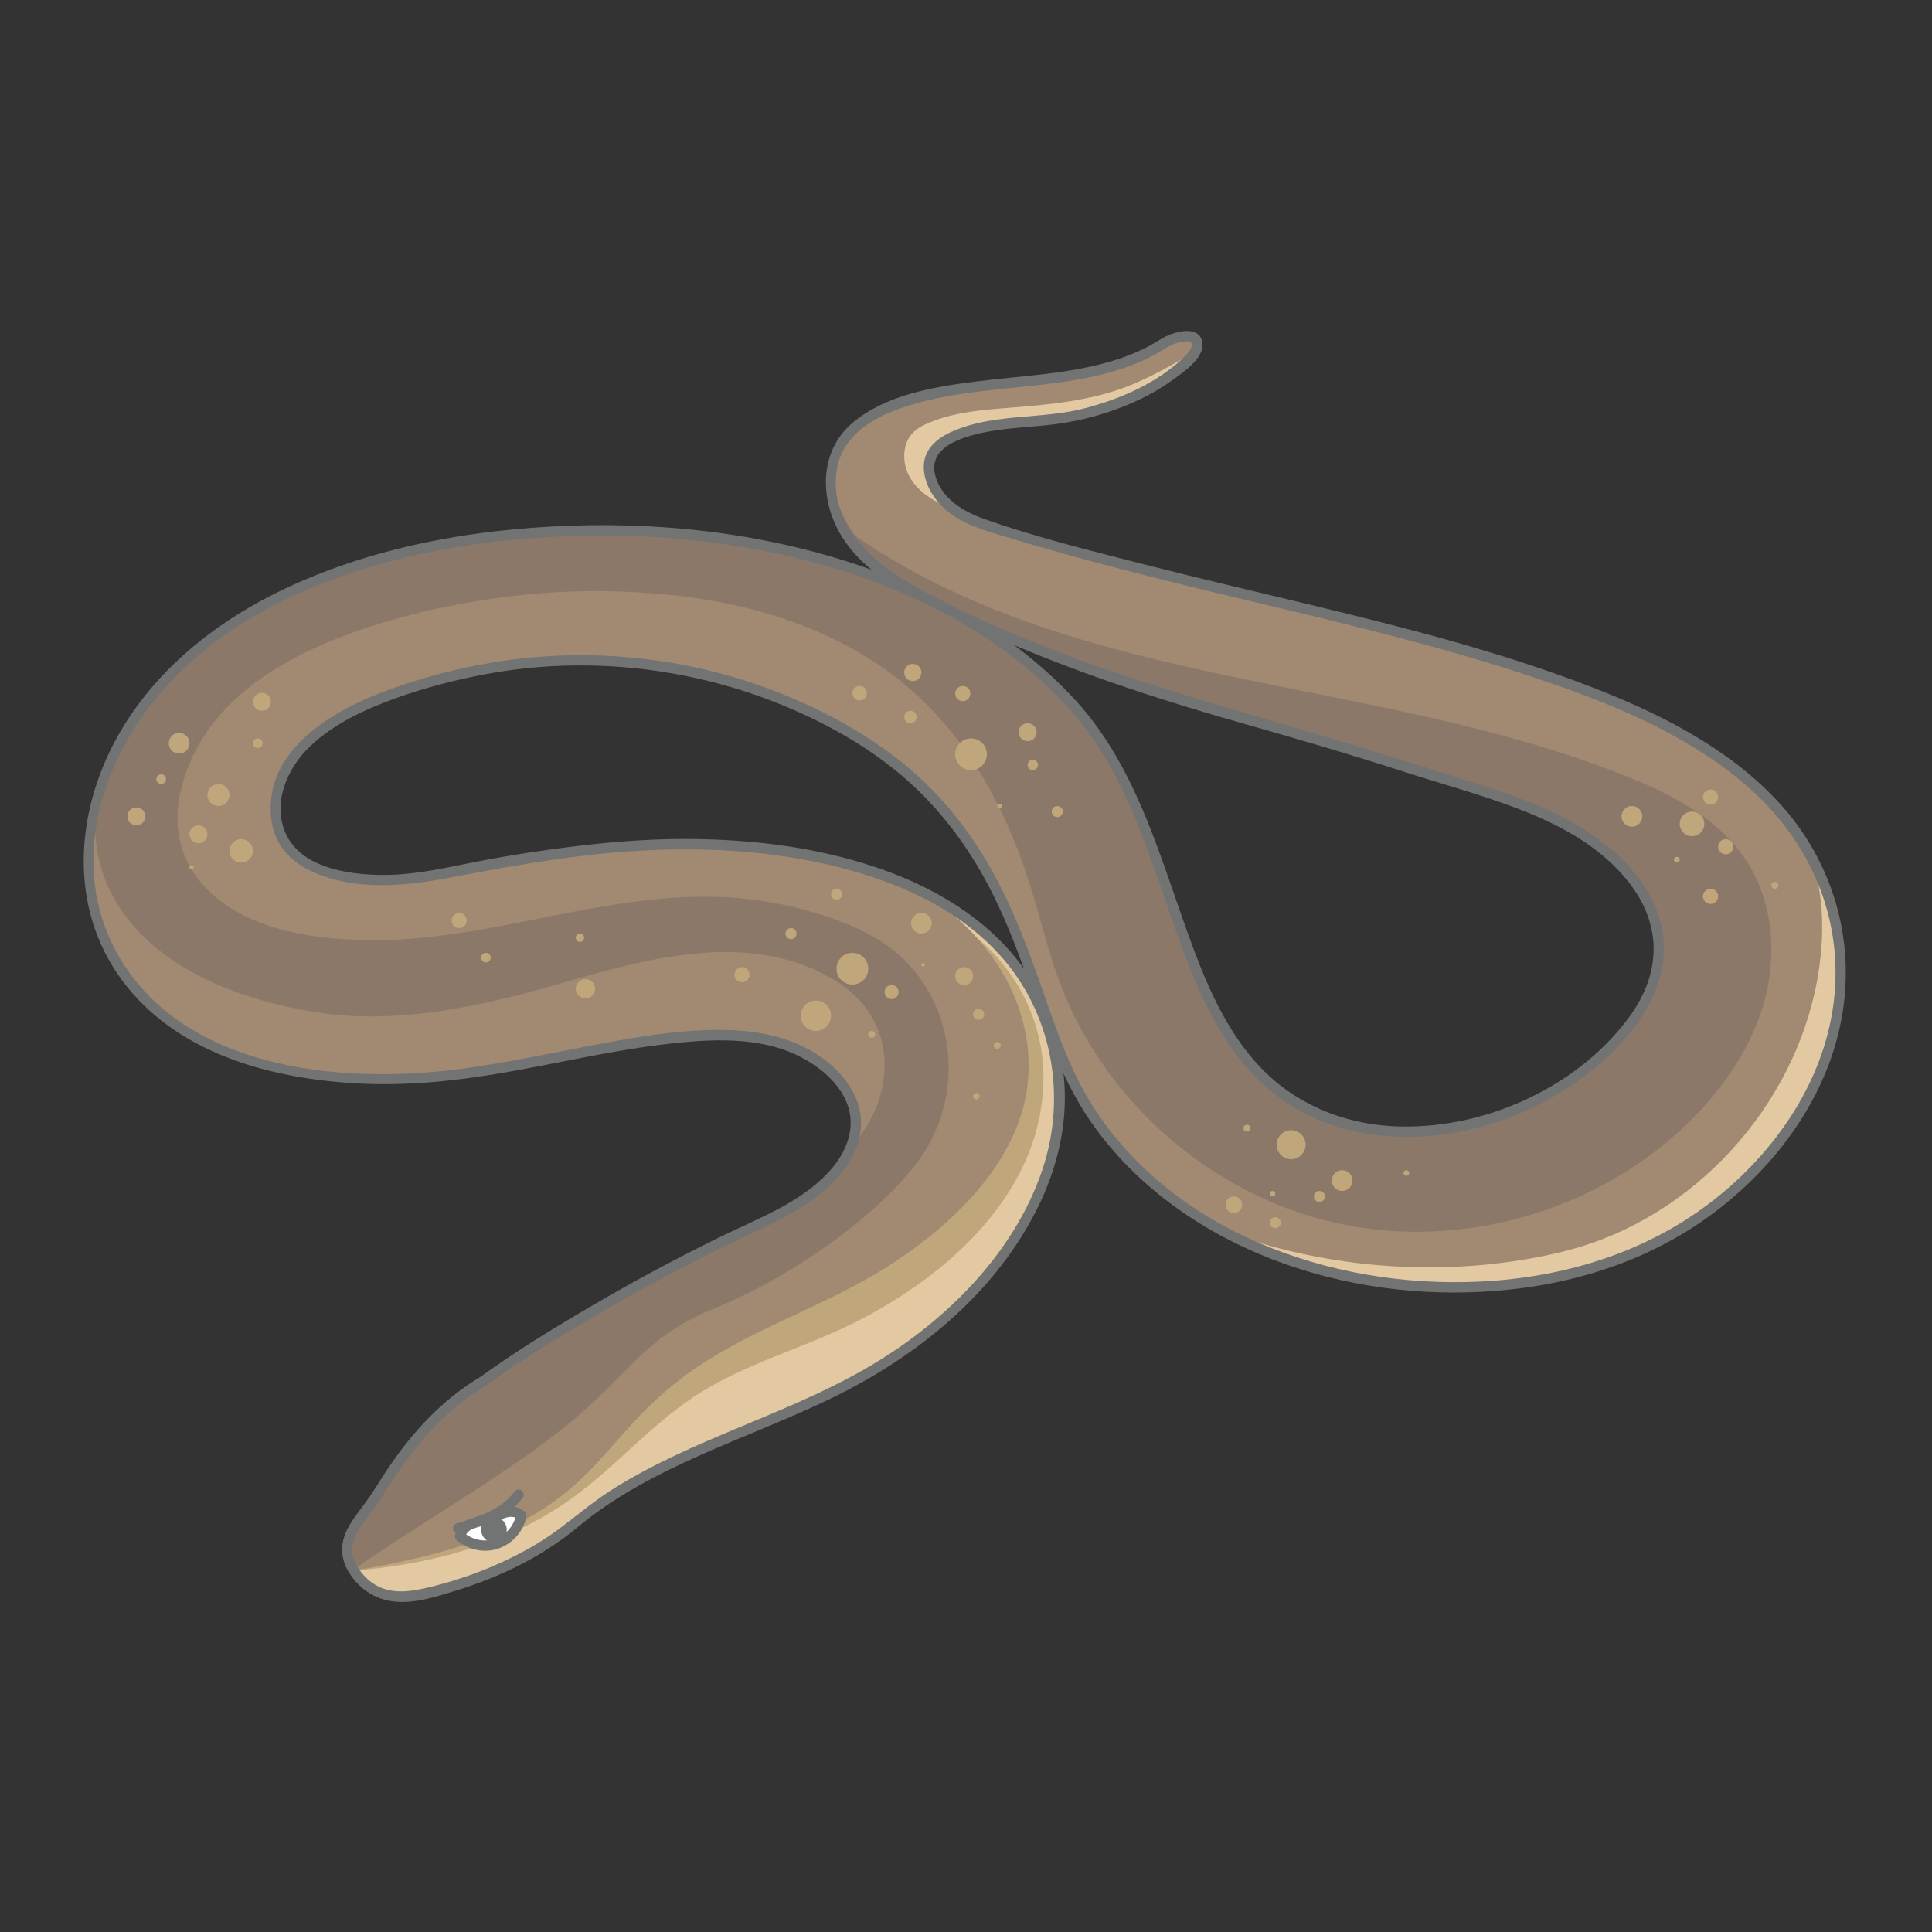 <svg id="c" data-name="artwork" xmlns="http://www.w3.org/2000/svg" width="3.3cm" height="3.3cm" viewBox="0 0 93.543 93.543">
  <rect x="0" y="0" width="93.543" height="93.543" fill="#333333" stroke="none"/>
  <path d="M22.177,74.003c1.09-.329,2.258-.712,2.929-1.632" fill="#e2c9a1"></path>
  <path d="M23.356,66.901c-2.313,1.372-3.672,3.189-5.097,5.47-.684,1.094-1.898,2.133-1.336,3.294.648,1.338,1.816,1.861,3.273,1.57,2.56-.511,5.544-1.737,7.531-3.415,4.419-3.734,10.541-4.836,15.386-7.996,4.846-3.161,8.986-8.563,8.067-14.275-1.475-9.173-12.491-11.064-20.135-10.615-2.306.135-4.597.448-6.873.836-2.116.36-4.205.995-6.353.813-1.932-.163-4.204-.788-4.443-2.999-.487-4.509,6.253-6.386,9.547-7.077,6.633-1.391,13.838-.039,19.461,3.768,3.399,2.301,5.446,5.438,6.925,9.202.672,1.711,1.228,3.466,1.871,5.187,3.626,9.72,15.751,13.501,25.594,10.841,6.843-1.849,13.115-8.303,12.27-15.796-.928-8.233-9.6-11.581-16.461-13.711-3.873-1.202-7.818-2.148-11.761-3.084-2.755-.654-5.506-1.325-8.239-2.069-1.37-.373-2.738-.759-4.094-1.181-1.028-.32-2.149-.649-2.869-1.505-.721-.858-1.031-2.125.101-2.793,1.878-1.108,4.565-.777,6.635-1.295,1.896-.475,3.758-1.258,5.179-2.636.138-.134.275-.276.347-.454.426-1.049-1.02-.681-1.446-.404-3.813,2.482-8.948,1.424-13.192,3.064-1.062.41-2.109,1.039-2.643,2.044-.431.81-.477,1.788-.256,2.678.592,2.375,2.567,3.6,4.742,4.725,4.476,2.315,9.589,4.121,14.42,5.492,3.011.854,6.018,1.724,8.992,2.696,3.827,1.251,8.486,2.196,10.902,5.768,1.296,1.915,1.168,4.19-.129,6.077-2.416,3.514-7.051,5.678-11.252,5.676-2.028-.001-4.08-.546-5.743-1.706-2.999-2.093-4.264-5.688-5.418-8.993-1.244-3.561-2.402-7.258-5.03-10.081-2.853-3.064-6.584-5.172-10.535-6.476-4.973-1.641-10.325-2.105-15.532-1.731-.1.007-.2.015-.3.023-7.825.62-17.23,3.701-20.384,11.699-1.475,3.74-.977,7.841,1.874,10.787,2.897,2.993,7.418,3.857,11.424,3.932,5.138.097,10.065-1.688,15.158-2.069,1.323-.099,2.671-.101,3.955.233,1.937.503,4.338,2.209,3.896,4.512-.405,2.109-2.846,3.52-4.623,4.341-7.949,3.674-13.407,7.636-13.407,7.636Z" fill="#e2c9a1"></path>
  <path d="M16.886,76.065c3.819-.27,7.673-1.275,10.784-3.507,2.088-1.499,3.784-3.503,5.924-4.926,2.395-1.592,5.188-2.304,7.738-3.574,4.611-2.297,9.277-6.451,9.188-12.059-.046-2.854-1.609-5.64-4.021-7.166.413,3.968.564,8.337-1.819,11.536-.978,1.313-2.309,2.313-3.622,3.291-2.427,1.807-4.886,3.624-7.663,4.824-.987.427-2.008.772-3.001,1.186-2.46,1.024-4.745,2.467-6.728,4.247" fill="#c0a77b"></path>
  <path d="M72.736,31.947c-3.873-1.202-7.818-2.148-11.761-3.084-2.755-.655-5.506-1.325-8.239-2.069-1.37-.373-2.738-.759-4.094-1.181-1.028-.32-2.149-.648-2.869-1.505-.721-.858-1.031-2.125.101-2.793,1.878-1.108,4.565-.777,6.635-1.295,1.896-.475,3.758-1.258,5.179-2.636.138-.133.275-.276.347-.454.426-1.049-1.02-.681-1.446-.404-3.813,2.482-8.948,1.424-13.192,3.064-1.062.41-2.109,1.039-2.643,2.044-.431.81-.477,1.788-.256,2.678.592,2.375,2.567,3.6,4.742,4.725,4.476,2.315,9.589,4.121,14.42,5.492,3.011.854,6.018,1.724,8.992,2.696,3.827,1.251,8.486,2.196,10.902,5.768,1.296,1.915,1.168,4.19-.129,6.077-2.416,3.514-7.051,5.678-11.252,5.676-2.028,0-4.08-.546-5.743-1.706-2.999-2.093-4.264-5.689-5.418-8.993-1.244-3.561-2.403-7.258-5.03-10.081-2.853-3.064-6.584-5.172-10.535-6.476-4.973-1.641-10.325-2.105-15.532-1.731-.1.007-.2.015-.3.023-7.825.62-17.23,3.701-20.384,11.699-1.475,3.74-.977,7.841,1.874,10.787,2.897,2.993,7.418,3.857,11.424,3.932,5.138.097,10.065-1.688,15.158-2.069,1.323-.099,2.671-.101,3.955.233,1.937.503,4.338,2.209,3.896,4.512-.405,2.109-2.846,3.52-4.623,4.341-7.949,3.674-13.407,7.636-13.407,7.636-2.313,1.372-3.672,3.189-5.097,5.47-.684,1.094-1.898,2.133-1.336,3.294.06.124.128.233.197.342,2.517-.64-2.06.44.671-.054,11.835-2.14,10.139-6.187,16.367-10.075,2.745-1.713,5.867-2.737,8.599-4.465,3.153-1.993,6.357-5.024,6.832-8.761.54-4.248-2.388-8.336-6.346-9.953-1.03-.421-2.04-.746-3.032-1.063-3.083-.715-6.352-.869-9.165-.703-2.306.135-4.597.448-6.873.836-2.116.361-4.205.994-6.353.813-1.932-.163-4.204-.788-4.443-2.998-.487-4.509,6.253-6.386,9.547-7.077,6.633-1.391,13.838-.039,19.461,3.768,3.399,2.301,5.446,5.438,6.925,9.201.607,1.545,1.125,3.124,1.692,4.684,1.959,4.53,3.094,5.666,5.143,7.36,5.43,4.483,13.604,5.883,20.63,3.984,6.843-1.849,13.115-8.303,12.27-15.796-.928-8.233-9.6-11.581-16.46-13.711Z" fill="#a28972"></path>
  <path d="M45.919,24.558l.309-.037c-.16-.127-.32-.253-.455-.413-.721-.858-1.031-2.125.101-2.793,1.878-1.108,4.565-.777,6.635-1.295,1.896-.475,3.758-1.258,5.179-2.636.138-.133.275-.276.347-.454.021-.051.018-.084.03-.129-.258.23-.549.426-.851.598-.887.504-1.785.996-2.74,1.353-1.734.648-3.602.833-5.448.979-1.373.108-2.776.204-4.046.737-.275.115-.546.254-.758.463-.563.558-.559,1.52-.156,2.203s1.118,1.125,1.852,1.424Z" fill="#e2c9a1"></path>
  <path d="M87.72,41.487c.295.984.47,2.004.501,3.03.023.763-.029,1.528-.133,2.285-.857,6.226-5.578,11.753-11.594,13.572-.8.242-1.618.423-2.442.568-4.907.863-10.028.386-14.715-1.3,5.157,2.755,11.682,3.417,17.439,1.862,6.843-1.849,13.115-8.303,12.27-15.796-.178-1.579-.645-2.976-1.326-4.221Z" fill="#e2c9a1"></path>
  <path d="M85.472,48.303c.587-2.282.32-4.838-1.016-6.779-1.37-1.992-3.659-3.13-5.908-4.018-12.136-4.791-26.239-4.109-37.009-11.473-.426-.291-.825-1.37-1.083-1.816-.119-.205-.183-.423-.223-.646.017.265.051.529.115.786.592,2.375,2.567,3.6,4.742,4.725,4.476,2.315,9.589,4.121,14.42,5.492,3.011.854,6.018,1.724,8.992,2.696,3.827,1.251,8.486,2.196,10.902,5.768,1.296,1.915,1.168,4.19-.129,6.077-2.416,3.514-7.051,5.678-11.252,5.676-2.028,0-4.08-.546-5.743-1.706-2.999-2.093-4.264-5.689-5.418-8.993-1.244-3.561-2.403-7.258-5.03-10.081-2.853-3.064-6.584-5.172-10.535-6.476-4.973-1.641-10.325-2.105-15.532-1.731-.1.007-.2.015-.3.023-2.746.218-5.684.748-8.481,1.677l4.149,1.97c3.474-.735,7.004-1.098,11.279-.673,4.275.425,8.572,1.822,11.785,4.674,2.725,2.42,4.503,5.712,5.616,9.196.528,1.652.912,3.35,1.526,4.972,2.186,5.771,7.422,10.283,13.453,11.593,6.03,1.309,12.667-.625,17.049-4.97,1.673-1.659,3.046-3.681,3.633-5.963Z" fill="#8c7869"></path>
  <path d="M40.22,44.44c-1.774-.616-3.642-.959-5.519-1.014-5.73-.169-11.169,2.186-16.909,2.092-2.98-.049-6.579-.593-8.409-3.248-.768-1.114-.95-2.571-.652-3.892,1.147-5.091,6.455-7.569,12.4-8.906l-.359-2.979c-6.558,1.346-13.152,4.595-15.693,11.035-1.475,3.74-.977,7.841,1.874,10.787,2.897,2.993,7.418,3.857,11.424,3.932,5.138.097,10.065-1.688,15.158-2.069,1.323-.099,2.671-.101,3.955.233,1.937.503,4.338,2.209,3.896,4.512-.405,2.109-2.846,3.52-4.623,4.341-7.949,3.674-13.407,7.636-13.407,7.636-2.313,1.372-3.672,3.189-5.097,5.47-.684,1.094-1.898,2.133-1.336,3.294.058.119.124.224.19.329.124-.078.248-.156.367-.24,3.135-2.195,7.663-4.723,10.549-7.237,2.702-2.354,3.344-3.859,6.663-5.21,3.32-1.351,7.483-4.124,9.669-6.964,2.186-2.841,2.094-6.914-.299-9.583-1.01-1.126-2.413-1.824-3.842-2.32Z" fill="#8c7869"></path>
  <path d="M42.675,50.348c-.305-1.157-1.087-2.136-2.085-2.775-4.029-2.577-8.982-1.251-13.212-.024-3.87,1.123-8.075,2.108-12.114,1.456-3.307-.534-7.052-1.842-9.155-4.605-1.379-1.812-1.939-4.317-1.124-6.443l-.143.231c-1.17,3.556-.573,7.354,2.111,10.128,2.897,2.993,7.418,3.857,11.424,3.932,5.138.097,10.065-1.688,15.158-2.069,1.323-.099,2.671-.101,3.955.233,1.937.503,4.338,2.209,3.896,4.512-.051.267-.136.522-.247.767.229-.293.45-.592.656-.9.939-1.405,1.258-3.013.881-4.443Z" fill="#a28972"></path>
  <path d="M22.243,74.244c1.143-.346,2.338-.75,3.079-1.747.081-.108.018-.279-.09-.342-.127-.075-.261-.019-.342.09-.65.875-1.783,1.215-2.78,1.517-.307.093-.176.576.133.482h0Z" fill="#727373"></path>
  <path d="M23.229,66.685c-1.827,1.097-3.239,2.633-4.426,4.386-.309.456-.589.93-.899,1.385-.301.442-.65.851-.933,1.306-.538.865-.561,1.696.035,2.539.487.689,1.206,1.139,2.047,1.238,1.017.12,2.097-.238,3.056-.536,2.109-.654,4.142-1.632,5.845-3.05,3.542-2.948,8.071-4.226,12.162-6.186,3.958-1.897,7.596-4.728,9.768-8.611,1.017-1.818,1.666-3.862,1.674-5.957.007-1.772-.438-3.566-1.263-5.133-1.502-2.853-4.256-4.726-7.214-5.836-3.115-1.168-6.504-1.596-9.816-1.609-2.165-.008-4.326.196-6.469.489-1.34.183-2.677.398-4.002.666-1.306.264-2.618.552-3.956.583-1.666.038-4.186-.238-4.989-1.971-.682-1.473.033-3.15,1.114-4.203,1.156-1.126,2.692-1.836,4.193-2.377,1.443-.52,2.942-.906,4.45-1.183,4.665-.855,9.567-.347,13.974,1.394,2.16.854,4.275,2.007,6.055,3.509,1.655,1.396,2.992,3.112,4.035,5.005,1.204,2.185,1.975,4.555,2.802,6.899.663,1.878,1.426,3.659,2.618,5.267,2.138,2.884,5.163,4.976,8.491,6.266,3.442,1.334,7.217,1.832,10.892,1.532,3.882-.317,7.601-1.533,10.706-3.928,3.111-2.399,5.531-5.861,6.075-9.811.507-3.681-.692-7.325-3.234-10.02-2.46-2.608-5.787-4.254-9.091-5.523-4.371-1.68-8.937-2.837-13.481-3.934-2.714-.656-5.434-1.287-8.139-1.979-2.559-.655-5.161-1.291-7.652-2.174-1.011-.359-2.04-.964-2.36-2.061-.351-1.206.81-1.723,1.78-1.994,1.118-.312,2.288-.358,3.437-.469,1.093-.106,2.146-.314,3.188-.667,1.078-.365,2.125-.852,3.049-1.522.529-.384,1.75-1.181,1.417-2.003-.225-.557-1.035-.391-1.467-.233-.385.14-.713.393-1.074.583-.503.265-1.03.478-1.571.651-2.182.699-4.498.769-6.755,1.053-2.038.257-4.372.628-6,1.988-1.705,1.425-1.624,3.857-.484,5.615,1.112,1.715,3.043,2.687,4.816,3.572,4.609,2.301,9.5,3.949,14.445,5.357,2.667.759,5.329,1.535,7.967,2.389,1.938.627,3.917,1.154,5.812,1.909,1.894.755,3.735,1.802,5.012,3.429.761.97,1.232,2.119,1.194,3.365-.037,1.204-.54,2.301-1.254,3.252-2.567,3.419-7.177,5.426-11.422,5.184-2.415-.138-4.709-1.102-6.38-2.869-1.506-1.593-2.435-3.632-3.198-5.661-1.578-4.195-2.666-8.783-5.799-12.159-3.199-3.446-7.514-5.681-11.997-6.955-4.94-1.405-10.194-1.738-15.296-1.237-3.714.365-7.422,1.22-10.813,2.805-3.361,1.571-6.408,3.959-8.231,7.241-2.041,3.672-2.356,8.285.242,11.78,2.599,3.497,7.052,4.719,11.211,4.976,2.508.155,4.986-.109,7.454-.544,2.621-.462,5.219-1.078,7.868-1.373,2.347-.261,4.89-.363,6.933,1.01.779.523,1.49,1.265,1.729,2.196.256.999-.146,2.008-.784,2.776-1.371,1.65-3.501,2.424-5.372,3.337-2.124,1.036-4.209,2.154-6.249,3.346-1.863,1.089-3.723,2.221-5.473,3.489-.258.187-.009.621.252.432,1.832-1.328,3.783-2.51,5.738-3.644,2.071-1.201,4.187-2.326,6.343-3.366,1.807-.871,3.793-1.657,5.114-3.241.566-.678.978-1.498,1.009-2.394.03-.868-.334-1.677-.883-2.333-1.272-1.52-3.281-2.155-5.198-2.252-2.574-.13-5.187.391-7.702.876-2.584.498-5.17,1.054-7.805,1.201-4.25.237-9.235-.406-12.509-3.379-1.645-1.494-2.73-3.528-2.999-5.739-.257-2.112.204-4.239,1.119-6.144,3.364-7.004,11.678-9.815,18.897-10.545,5.042-.51,10.229-.201,15.119,1.165,4.534,1.267,8.948,3.527,12.117,7.077,3.098,3.471,4.063,8.177,5.735,12.387.763,1.922,1.708,3.817,3.161,5.316,1.551,1.6,3.602,2.554,5.803,2.844,4.091.539,8.532-1.093,11.469-3.951,1.525-1.484,2.77-3.421,2.519-5.636-.234-2.063-1.712-3.734-3.353-4.885-1.634-1.146-3.54-1.845-5.428-2.449-2.155-.69-4.315-1.371-6.481-2.028-5.027-1.525-10.104-2.832-14.983-4.808-2.245-.909-4.526-1.893-6.594-3.164-1.766-1.086-3.403-2.792-3.212-5.031.214-2.506,3.082-3.356,5.15-3.762,2.171-.427,4.394-.472,6.572-.857,1.058-.187,2.1-.461,3.086-.895.463-.204.88-.467,1.32-.714.25-.14.584-.251.874-.235.486.026.067.542-.12.727-.449.444-.963.824-1.503,1.151-1.021.62-2.145,1.043-3.296,1.35-2.094.559-4.384.242-6.403,1.108-.809.347-1.496.913-1.429,1.872.061.867.637,1.653,1.321,2.149.873.633,1.983.9,2.999,1.208,1.257.381,2.521.734,3.789,1.076,2.679.724,5.377,1.378,8.077,2.02,4.797,1.14,9.605,2.295,14.266,3.918,3.378,1.177,6.807,2.651,9.514,5.047,2.78,2.46,4.375,5.876,4.155,9.621-.239,4.065-2.602,7.696-5.717,10.197-3.1,2.489-6.895,3.742-10.828,4.037-7.139.535-15.085-2.02-19.217-8.176-1.207-1.799-1.881-3.806-2.591-5.837-.767-2.194-1.578-4.377-2.777-6.378-1.056-1.762-2.386-3.357-3.984-4.653-1.744-1.414-3.753-2.511-5.83-3.352-4.265-1.726-8.99-2.284-13.541-1.619-1.592.233-3.177.61-4.707,1.111-1.502.492-3.009,1.12-4.281,2.074-1.104.827-2.037,1.948-2.233,3.353-.108.771-.026,1.6.364,2.285.397.697,1.071,1.166,1.8,1.467,1.991.823,4.244.625,6.306.235,2.696-.51,5.377-1.006,8.114-1.243,3.421-.296,6.901-.196,10.26.561,3.097.698,6.221,1.989,8.399,4.379,2.543,2.791,3.276,6.803,2.097,10.364-1.391,4.199-4.881,7.574-8.648,9.725-3.877,2.214-8.271,3.37-12.071,5.732-.947.588-1.779,1.294-2.666,1.961-.901.678-1.897,1.229-2.924,1.692-1.059.477-2.166.855-3.294,1.133-.961.237-1.987.424-2.856-.185-.385-.27-.7-.672-.889-1.101-.227-.516-.043-1.017.232-1.472.265-.44.598-.834.893-1.253.303-.432.569-.889.862-1.328,1.166-1.745,2.543-3.28,4.356-4.369.276-.165.024-.598-.252-.432Z" fill="#727373"></path>
  <g>
    <path d="M23.622,73.47c-.636.215-1.221.297-1.346.911.472.412,1.139.575,1.776.361s1.068-.749,1.194-1.363c-.472-.412-.987-.123-1.623.092Z" fill="#fff"></path>
    <path d="M23.577,73.292c-.606.201-1.375.283-1.542,1.022-.019.083-.004.185.064.243.586.499,1.397.677,2.123.386.645-.258,1.117-.819,1.264-1.499.018-.082.005-.185-.064-.243-.267-.222-.561-.299-.902-.239-.327.058-.63.222-.942.33-.302.104-.172.587.133.482.262-.091.515-.213.781-.291.206-.06.403-.073.577.071l-.064-.243c-.11.509-.438.948-.925,1.154-.545.229-1.179.12-1.627-.261l.064.243c.05-.22.179-.342.385-.426.26-.107.542-.158.808-.246.304-.101.174-.584-.133-.482Z" fill="#727373"></path>
    <circle cx="23.915" cy="74.065" r=".62" fill="#727373"></circle>
  </g>
  <circle cx="44.611" cy="44.702" r=".501" fill="#c0a77b"></circle>
  <circle cx="46.682" cy="47.259" r=".434" fill="#c0a77b"></circle>
  <circle cx="48.285" cy="50.615" r=".167" fill="#c0a77b"></circle>
  <circle cx="47.272" cy="53.075" r=".156" fill="#c0a77b"></circle>
  <circle cx="39.501" cy="49.179" r=".735" fill="#c0a77b"></circle>
  <circle cx="41.271" cy="46.902" r=".768" fill="#c0a77b"></circle>
  <circle cx="43.169" cy="48.032" r=".34" fill="#c0a77b"></circle>
  <circle cx="44.695" cy="46.713" r=".084" fill="#c0a77b"></circle>
  <circle cx="28.078" cy="45.403" r=".2" fill="#c0a77b"></circle>
  <circle cx="28.345" cy="47.873" r=".468" fill="#c0a77b"></circle>
  <circle cx="23.528" cy="46.367" r=".233" fill="#c0a77b"></circle>
  <circle cx="22.233" cy="44.568" r=".367" fill="#c0a77b"></circle>
  <circle cx="6.602" cy="39.526" r=".434" fill="#c0a77b"></circle>
  <circle cx="10.576" cy="38.492" r=".534" fill="#c0a77b"></circle>
  <circle cx="11.679" cy="41.196" r=".568" fill="#c0a77b"></circle>
  <circle cx="12.48" cy="35.986" r=".234" fill="#c0a77b"></circle>
  <circle cx="9.608" cy="40.394" r=".434" fill="#c0a77b"></circle>
  <circle cx="9.274" cy="41.998" r=".1" fill="#c0a77b"></circle>
  <circle cx="8.673" cy="35.986" r=".501" fill="#c0a77b"></circle>
  <circle cx="7.804" cy="37.724" r=".234" fill="#c0a77b"></circle>
  <circle cx="12.681" cy="33.982" r=".434" fill="#c0a77b"></circle>
  <circle cx="41.622" cy="33.564" r=".351" fill="#c0a77b"></circle>
  <circle cx="44.196" cy="32.56" r=".416" fill="#c0a77b"></circle>
  <circle cx="44.081" cy="34.716" r=".301" fill="#c0a77b"></circle>
  <circle cx="35.927" cy="47.192" r=".367" fill="#c0a77b"></circle>
  <circle cx="38.299" cy="45.203" r=".267" fill="#c0a77b"></circle>
  <circle cx="40.503" cy="43.3" r=".267" fill="#c0a77b"></circle>
  <circle cx="42.206" cy="50.08" r=".167" fill="#c0a77b"></circle>
  <circle cx="47.383" cy="49.112" r=".267" fill="#c0a77b"></circle>
  <circle cx="46.615" cy="33.581" r=".367" fill="#c0a77b"></circle>
  <circle cx="47.016" cy="36.52" r=".768" fill="#c0a77b"></circle>
  <circle cx="49.755" cy="35.451" r=".434" fill="#c0a77b"></circle>
  <circle cx="51.19" cy="39.294" r=".268" fill="#c0a77b"></circle>
  <circle cx="48.402" cy="39.033" r=".117" fill="#c0a77b"></circle>
  <circle cx="50.005" cy="37.038" r=".251" fill="#c0a77b"></circle>
  <circle cx="62.514" cy="55.424" r=".701" fill="#c0a77b"></circle>
  <circle cx="64.985" cy="57.161" r=".501" fill="#c0a77b"></circle>
  <circle cx="63.883" cy="57.929" r=".267" fill="#c0a77b"></circle>
  <circle cx="61.746" cy="59.199" r=".267" fill="#c0a77b"></circle>
  <circle cx="61.612" cy="57.796" r=".134" fill="#c0a77b"></circle>
  <circle cx="60.376" cy="54.623" r=".167" fill="#c0a77b"></circle>
  <circle cx="59.74" cy="58.332" r=".403" fill="#c0a77b"></circle>
  <circle cx="68.092" cy="56.794" r=".134" fill="#c0a77b"></circle>
  <circle cx="81.189" cy="41.625" r=".139" fill="#c0a77b"></circle>
  <circle cx="83.556" cy="40.996" r=".367" fill="#c0a77b"></circle>
  <circle cx="82.821" cy="43.4" r=".367" fill="#c0a77b"></circle>
  <circle cx="85.933" cy="42.866" r=".167" fill="#c0a77b"></circle>
  <circle cx="81.924" cy="39.89" r=".596" fill="#c0a77b"></circle>
  <circle cx="82.821" cy="38.591" r=".367" fill="#c0a77b"></circle>
  <circle cx="79.013" cy="39.527" r=".501" fill="#c0a77b"></circle>
</svg>
